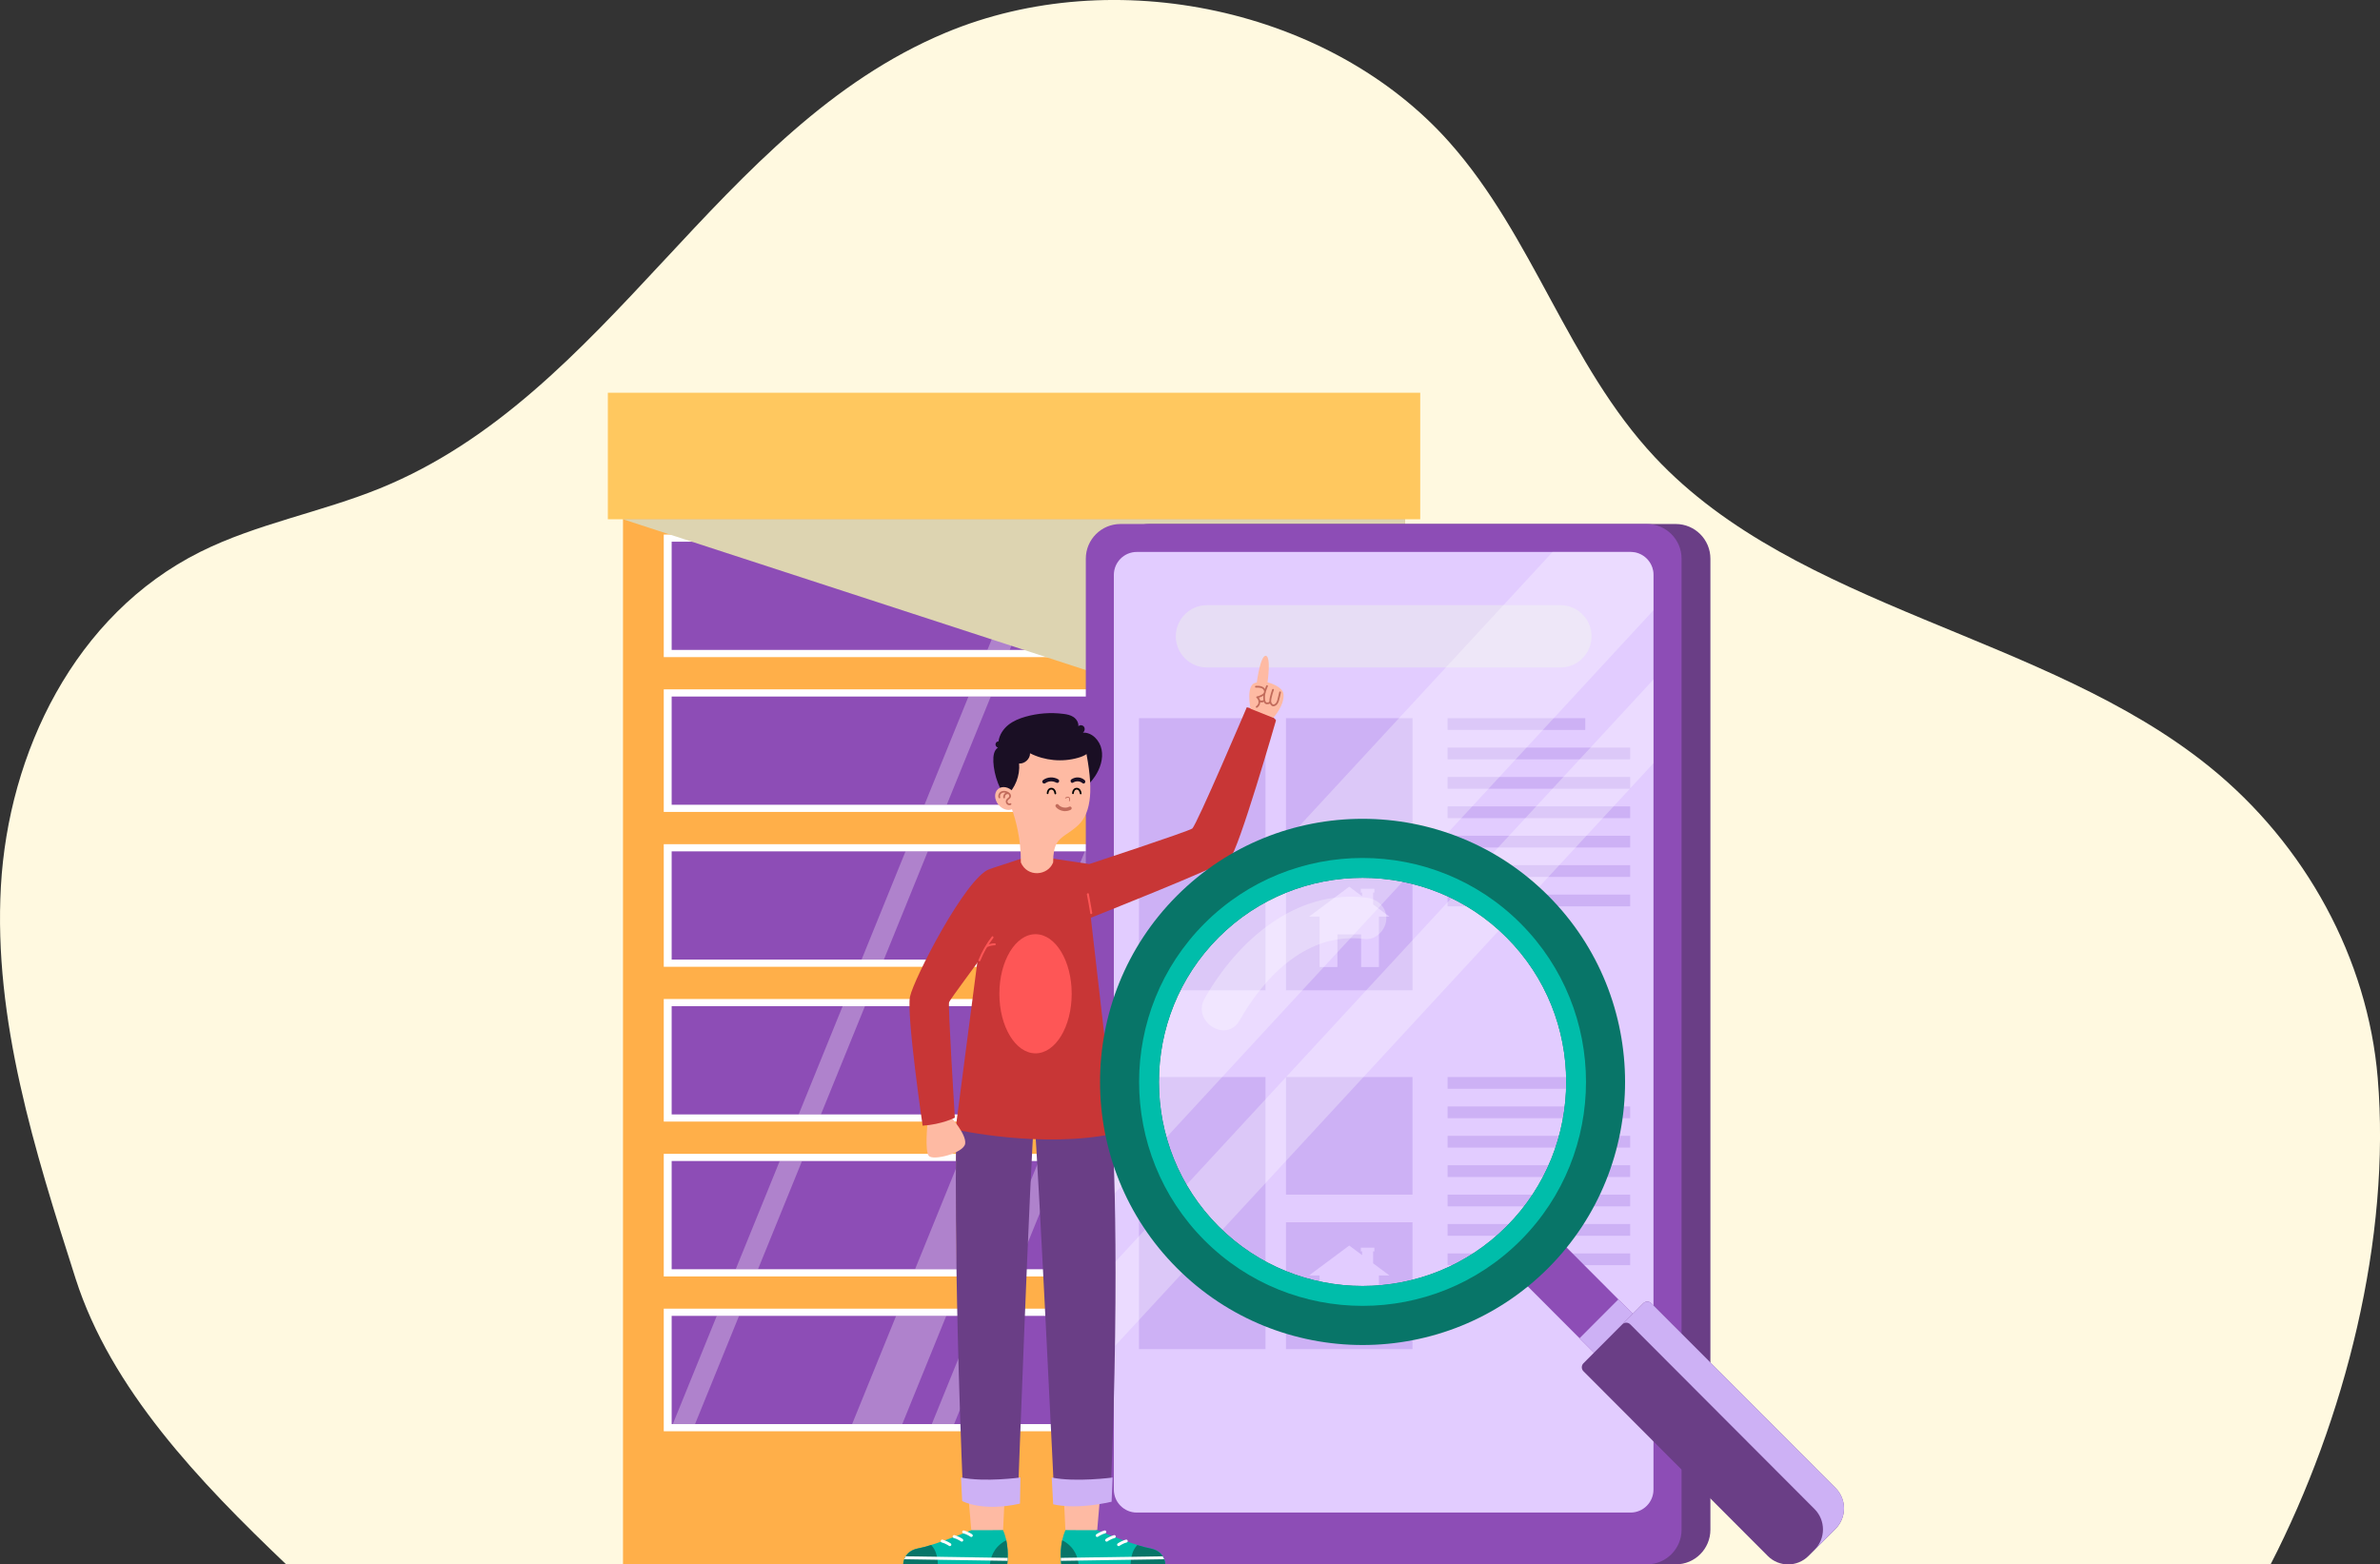 <svg width="251" height="165" viewBox="0 0 251 165" fill="none" xmlns="http://www.w3.org/2000/svg">
<rect x="0" y="0" width="251" height="165" fill="#333333" stroke="none"/>
<g clip-path="url(#clip0_1_20502)">
<path d="M30.18 165H239.46C247.323 149.709 252.176 130.607 250.76 113.695C249.714 101.155 243.19 89.092 233.012 80.867C215.716 66.885 189.563 64.294 174.513 48.206C165.352 38.417 161.732 24.98 152.833 14.977C140.352 0.953 117.534 -3.999 99.724 3.452C75.551 13.566 64.353 41.621 40.072 51.506C33.872 54.028 27.082 55.23 21.121 58.206C7.833 64.844 0.883 79.428 0.095 93.487C-0.696 107.541 3.658 121.356 7.967 134.842C11.701 146.527 21.045 156.286 30.184 165H30.18Z" fill="#FFF9E0"/>
<path d="M148.185 52.402H65.704V164.999H148.185V52.402Z" fill="#FFAF49"/>
<path d="M143.884 56.378H70.001V69.307H143.884V56.378Z" fill="white"/>
<path d="M143.051 57.134H70.835V68.548H143.051V57.134Z" fill="#8D4DB6"/>
<path d="M143.884 72.706H70.001V85.635H143.884V72.706Z" fill="white"/>
<path d="M143.051 73.465H70.835V84.879H143.051V73.465Z" fill="#8D4DB6"/>
<path d="M143.884 89.038H70.001V101.967H143.884V89.038Z" fill="white"/>
<path d="M143.051 89.794H70.835V101.209H143.051V89.794Z" fill="#8D4DB6"/>
<path d="M143.884 105.366H70.001V118.295H143.884V105.366Z" fill="white"/>
<path d="M143.051 106.125H70.835V117.54H143.051V106.125Z" fill="#8D4DB6"/>
<path d="M143.884 121.698H70.001V134.627H143.884V121.698Z" fill="white"/>
<path d="M143.051 122.454H70.835V133.869H143.051V122.454Z" fill="#8D4DB6"/>
<path d="M143.884 138.027H70.001V150.956H143.884V138.027Z" fill="white"/>
<path d="M143.051 138.786H70.835V150.201H143.051V138.786Z" fill="#8D4DB6"/>
<path d="M149.78 41.423H64.105V54.768H149.78V41.423Z" fill="#FFC85F"/>
<g style="mix-blend-mode:overlay" opacity="0.3">
<path d="M142.114 84.879H143.051V82.571L142.114 84.879Z" fill="white"/>
<path d="M115.573 150.201H120.864L125.5 138.786H120.209L115.573 150.201Z" fill="white"/>
<path d="M122.208 133.869H127.498L132.138 122.454H126.844L122.208 133.869Z" fill="white"/>
<path d="M128.842 117.54H134.132L138.772 106.125H133.482L128.842 117.54Z" fill="white"/>
<path d="M135.48 101.208H140.771L143.051 95.596V89.793H140.116L135.48 101.208Z" fill="white"/>
<path d="M94.505 138.786L89.866 150.201H95.156L99.796 138.786H94.505Z" fill="white"/>
<path d="M96.504 133.869H101.795L106.431 122.454H101.14L96.504 133.869Z" fill="white"/>
<path d="M113.069 106.125H107.778L103.138 117.54H108.429L113.069 106.125Z" fill="white"/>
<path d="M115.067 101.208L119.703 89.793H114.412L109.772 101.208H115.067Z" fill="white"/>
<path d="M126.337 73.465H121.047L116.411 84.879H121.701L126.337 73.465Z" fill="white"/>
<path d="M132.975 57.133H127.689L123.045 68.547H128.336L132.975 57.133Z" fill="white"/>
<path d="M98.269 150.201H100.622L105.262 138.786H102.909L98.269 150.201Z" fill="white"/>
<path d="M104.908 133.869H107.26L111.896 122.454H109.544L104.908 133.869Z" fill="white"/>
<path d="M116.182 106.125L111.542 117.54H113.894L118.534 106.125H116.182Z" fill="white"/>
<path d="M118.18 101.208H120.529L125.168 89.793H122.816L118.18 101.208Z" fill="white"/>
<path d="M131.803 73.465H129.45L124.814 84.879H127.167L131.803 73.465Z" fill="white"/>
<path d="M133.801 68.547L138.441 57.133H136.089L131.449 68.547H133.801Z" fill="white"/>
<path d="M70.956 150.201H73.301L77.941 138.786H75.592L70.956 150.201Z" fill="white"/>
<path d="M77.59 133.869H79.939L84.582 122.454H82.23L77.59 133.869Z" fill="white"/>
<path d="M88.865 106.125L84.228 117.54H86.577L91.217 106.125H88.865Z" fill="white"/>
<path d="M97.851 89.793H95.499L90.863 101.208H93.215L97.851 89.793Z" fill="white"/>
<path d="M104.489 73.465H102.137L97.497 84.879H99.849L104.489 73.465Z" fill="white"/>
<path d="M111.124 57.133H108.771L104.135 68.547H106.488L111.124 57.133Z" fill="white"/>
</g>
<g style="mix-blend-mode:multiply">
<path d="M65.704 54.768L148.185 81.644V54.768H65.704Z" fill="#DDD4B1"/>
</g>
<path d="M176.732 55.268H121.203C119.187 55.268 117.553 56.906 117.553 58.926V161.337C117.553 163.357 119.187 164.995 121.203 164.995H176.732C178.748 164.995 180.383 163.357 180.383 161.337V58.926C180.383 56.906 178.748 55.268 176.732 55.268Z" fill="#6A3E86"/>
<path d="M173.691 55.268H118.162C116.146 55.268 114.512 56.906 114.512 58.926V161.337C114.512 163.357 116.146 164.995 118.162 164.995H173.691C175.707 164.995 177.342 163.357 177.342 161.337V58.926C177.342 56.906 175.707 55.268 173.691 55.268Z" fill="#8D4DB6"/>
<path d="M171.96 58.213H119.89C118.553 58.213 117.469 59.299 117.469 60.639V157.106C117.469 158.446 118.553 159.532 119.89 159.532H171.96C173.297 159.532 174.38 158.446 174.38 157.106V60.639C174.38 59.299 173.297 58.213 171.96 58.213Z" fill="#E2CCFF"/>
<path d="M133.463 75.747H120.118V104.444H133.463V75.747Z" fill="#CDB1F5"/>
<path d="M148.966 75.747H135.621V88.15H148.966V75.747Z" fill="#CDB1F5"/>
<path d="M148.966 91.068H135.621V104.444H148.966V91.068Z" fill="#CDB1F5"/>
<path d="M144.813 95.395V94.139H144.946V93.739H143.515V94.139H143.648V94.532L142.293 93.522L138.053 96.68H139.165V101.991H141.045V98.55H143.546V101.991H145.426V96.68H146.534L144.813 95.395Z" fill="#E2CCFF"/>
<path d="M167.187 75.747H152.669V76.987H167.187V75.747Z" fill="#CDB1F5"/>
<path d="M171.921 78.849H152.669V80.088H171.921V78.849Z" fill="#CDB1F5"/>
<path d="M171.921 81.95H152.669V83.19H171.921V81.95Z" fill="#CDB1F5"/>
<path d="M171.921 85.052H152.669V86.292H171.921V85.052Z" fill="#CDB1F5"/>
<path d="M171.921 88.149H152.669V89.389H171.921V88.149Z" fill="#CDB1F5"/>
<path d="M171.921 91.251H152.669V92.491H171.921V91.251Z" fill="#CDB1F5"/>
<path d="M171.921 94.353H152.669V95.592H171.921V94.353Z" fill="#CDB1F5"/>
<path d="M133.463 113.596H120.118V142.292H133.463V113.596Z" fill="#CDB1F5"/>
<path d="M148.966 113.596H135.621V125.998H148.966V113.596Z" fill="#CDB1F5"/>
<path d="M148.966 128.917H135.621V142.292H148.966V128.917Z" fill="#CDB1F5"/>
<path d="M144.813 133.243V131.988H144.946V131.588H143.515V131.988H143.648V132.377L142.293 131.37L138.053 134.525H139.165V139.839H141.045V136.398H143.546V139.839H145.426V134.525H146.534L144.813 133.243Z" fill="#E2CCFF"/>
<path d="M167.187 113.596H152.669V114.836H167.187V113.596Z" fill="#CDB1F5"/>
<path d="M171.921 116.697H152.669V117.937H171.921V116.697Z" fill="#CDB1F5"/>
<path d="M171.921 119.799H152.669V121.039H171.921V119.799Z" fill="#CDB1F5"/>
<path d="M171.921 122.9H152.669V124.14H171.921V122.9Z" fill="#CDB1F5"/>
<path d="M171.921 125.998H152.669V127.238H171.921V125.998Z" fill="#CDB1F5"/>
<path d="M171.921 129.1H152.669V130.339H171.921V129.1Z" fill="#CDB1F5"/>
<path d="M171.921 132.201H152.669V133.441H171.921V132.201Z" fill="#CDB1F5"/>
<path d="M164.568 70.398H127.282C125.47 70.398 124.004 68.925 124.004 67.113C124.004 65.297 125.474 63.828 127.282 63.828H164.568C166.379 63.828 167.845 65.301 167.845 67.113C167.845 68.929 166.376 70.398 164.568 70.398Z" fill="#E7DDF5"/>
<g style="mix-blend-mode:overlay" opacity="0.3">
<path d="M174.384 60.639V64.355L117.473 125.956V108.289L163.742 58.213H171.964C173.303 58.213 174.384 59.3 174.384 60.639Z" fill="white"/>
<path d="M174.384 71.657V80.489L117.469 142.09V133.255L174.384 71.657Z" fill="white"/>
</g>
<path d="M112.36 161.383C112.36 161.383 111.184 133.927 109.076 118.686H117.29C117.29 118.686 117.8 138.684 115.714 161.391C115.714 161.391 114.972 161.704 112.364 161.383H112.36Z" fill="#FEBAA3"/>
<path d="M122.889 165L119.235 164.993L114.435 164.981C114.435 164.981 114.138 164.981 113.75 164.989C113.004 164.989 111.923 164.997 111.919 164.974C111.919 164.966 111.9 164.836 111.889 164.623C111.881 164.531 111.877 164.428 111.873 164.31V164.298C111.854 163.825 111.873 163.154 112.022 162.456C112.033 162.395 112.048 162.341 112.064 162.28C112.136 161.979 112.231 161.674 112.361 161.384L115.714 161.391C115.714 161.391 118.119 162.383 119.95 162.952C120.456 163.108 120.921 163.238 121.275 163.299C122.017 163.432 122.417 163.791 122.634 164.146C122.672 164.207 122.702 164.264 122.729 164.325C122.752 164.367 122.771 164.417 122.786 164.455C122.896 164.756 122.892 165 122.892 165H122.889Z" fill="#00BDAA"/>
<path d="M122.888 165.001L119.234 164.993C119.261 164.574 119.31 164.154 119.451 163.761C119.55 163.483 119.703 163.215 119.904 162.998C119.916 162.983 119.931 162.967 119.946 162.956C120.452 163.112 120.917 163.242 121.271 163.303C122.139 163.46 122.538 163.921 122.729 164.329C122.896 164.688 122.892 165.005 122.892 165.005L122.888 165.001Z" fill="#087568"/>
<path d="M113.75 164.985C113.004 164.985 111.923 164.993 111.919 164.97C111.919 164.959 111.881 164.695 111.873 164.295C111.854 163.822 111.873 163.15 112.022 162.452C112.045 162.464 112.064 162.479 112.083 162.486C112.216 162.551 112.341 162.631 112.463 162.719C112.734 162.914 112.977 163.15 113.175 163.421C113.502 163.879 113.7 164.425 113.75 164.985Z" fill="#087568"/>
<path d="M122.782 164.455C121.987 164.466 121.191 164.481 120.396 164.493C117.556 164.535 114.721 164.577 111.885 164.622C111.877 164.531 111.873 164.428 111.87 164.31C112.638 164.302 113.404 164.287 114.172 164.275C116.993 164.233 119.806 164.191 122.626 164.146C122.664 164.207 122.695 164.264 122.721 164.325C122.744 164.367 122.763 164.416 122.778 164.455H122.782Z" fill="white"/>
<path d="M116.669 161.533C116.643 161.453 116.563 161.399 116.479 161.422C116.178 161.51 115.893 161.644 115.63 161.815C115.562 161.861 115.527 161.956 115.573 162.029C115.615 162.098 115.714 162.136 115.786 162.086C115.908 162.002 116.037 161.93 116.171 161.869C116.186 161.861 116.201 161.853 116.216 161.846C116.216 161.846 116.247 161.834 116.251 161.831C116.281 161.819 116.315 161.804 116.346 161.792C116.414 161.766 116.487 161.743 116.559 161.724C116.639 161.701 116.692 161.613 116.669 161.533Z" fill="white"/>
<path d="M117.67 162.025C117.644 161.945 117.564 161.892 117.48 161.915C117.179 162.002 116.894 162.136 116.631 162.307C116.563 162.353 116.528 162.449 116.574 162.521C116.616 162.59 116.715 162.628 116.787 162.578C116.909 162.494 117.038 162.422 117.172 162.361C117.187 162.353 117.202 162.346 117.217 162.338C117.217 162.338 117.248 162.327 117.252 162.323C117.282 162.311 117.316 162.296 117.347 162.285C117.415 162.258 117.488 162.235 117.56 162.216C117.64 162.193 117.693 162.105 117.67 162.025Z" fill="white"/>
<path d="M118.93 162.498C118.903 162.418 118.823 162.364 118.74 162.387C118.439 162.475 118.154 162.608 117.891 162.78C117.822 162.826 117.788 162.921 117.834 162.994C117.876 163.062 117.975 163.097 118.047 163.051C118.169 162.967 118.298 162.895 118.431 162.834C118.447 162.826 118.462 162.818 118.477 162.811C118.477 162.811 118.507 162.799 118.511 162.795C118.542 162.784 118.576 162.769 118.606 162.757C118.675 162.731 118.747 162.708 118.82 162.689C118.9 162.666 118.953 162.578 118.93 162.498Z" fill="white"/>
<path d="M105.787 161.383C105.787 161.383 106.963 133.927 109.072 118.686H100.858C100.858 118.686 100.348 138.684 102.434 161.391C102.434 161.391 103.176 161.704 105.784 161.383H105.787Z" fill="#FEBAA3"/>
<path d="M95.259 165L98.913 164.993L103.713 164.981C103.713 164.981 104.01 164.981 104.398 164.989C105.144 164.989 106.225 164.997 106.229 164.974C106.229 164.966 106.248 164.836 106.259 164.623C106.267 164.531 106.271 164.428 106.275 164.31V164.298C106.294 163.825 106.275 163.154 106.126 162.456C106.115 162.395 106.099 162.341 106.084 162.28C106.012 161.979 105.917 161.674 105.787 161.384L102.434 161.391C102.434 161.391 100.028 162.383 98.198 162.952C97.691 163.108 97.227 163.238 96.873 163.299C96.131 163.432 95.731 163.791 95.514 164.146C95.476 164.207 95.446 164.264 95.419 164.325C95.396 164.367 95.377 164.417 95.362 164.455C95.252 164.756 95.255 165 95.255 165H95.259Z" fill="#00BDAA"/>
<path d="M95.259 165.001L98.913 164.993C98.887 164.574 98.837 164.154 98.696 163.761C98.597 163.483 98.445 163.215 98.243 162.998C98.232 162.983 98.217 162.967 98.201 162.956C97.695 163.112 97.231 163.242 96.877 163.303C96.009 163.46 95.609 163.921 95.419 164.329C95.252 164.688 95.255 165.005 95.255 165.005L95.259 165.001Z" fill="#087568"/>
<path d="M104.398 164.985C105.144 164.985 106.225 164.993 106.229 164.97C106.229 164.959 106.267 164.695 106.274 164.295C106.293 163.822 106.274 163.15 106.126 162.452C106.103 162.464 106.084 162.479 106.065 162.486C105.932 162.551 105.806 162.631 105.684 162.719C105.414 162.914 105.171 163.15 104.973 163.421C104.645 163.879 104.447 164.425 104.398 164.985Z" fill="#087568"/>
<path d="M95.362 164.455C96.157 164.466 96.953 164.481 97.748 164.493C100.588 164.535 103.423 164.577 106.259 164.622C106.267 164.531 106.271 164.428 106.274 164.31C105.505 164.302 104.74 164.287 103.972 164.275C101.151 164.233 98.338 164.191 95.518 164.146C95.48 164.207 95.449 164.264 95.423 164.325C95.4 164.367 95.381 164.416 95.366 164.455H95.362Z" fill="white"/>
<path d="M101.475 161.533C101.502 161.453 101.582 161.399 101.665 161.422C101.966 161.51 102.252 161.644 102.514 161.815C102.583 161.861 102.617 161.956 102.571 162.029C102.529 162.098 102.43 162.136 102.358 162.086C102.236 162.002 102.107 161.93 101.974 161.869C101.958 161.861 101.943 161.853 101.928 161.846C101.928 161.846 101.898 161.834 101.894 161.831C101.863 161.819 101.829 161.804 101.799 161.792C101.73 161.766 101.658 161.743 101.585 161.724C101.505 161.701 101.452 161.613 101.475 161.533Z" fill="white"/>
<path d="M100.474 162.025C100.501 161.945 100.581 161.892 100.664 161.915C100.965 162.002 101.25 162.136 101.509 162.307C101.578 162.353 101.612 162.449 101.566 162.521C101.524 162.59 101.426 162.628 101.353 162.578C101.231 162.494 101.102 162.422 100.969 162.361C100.954 162.353 100.938 162.346 100.923 162.338C100.923 162.338 100.893 162.327 100.889 162.323C100.858 162.311 100.824 162.296 100.794 162.285C100.725 162.258 100.653 162.235 100.581 162.216C100.501 162.193 100.447 162.105 100.47 162.025H100.474Z" fill="white"/>
<path d="M99.214 162.498C99.24 162.418 99.32 162.364 99.404 162.387C99.705 162.475 99.99 162.608 100.253 162.78C100.321 162.826 100.356 162.921 100.31 162.994C100.268 163.062 100.169 163.097 100.097 163.051C99.975 162.967 99.846 162.895 99.712 162.834C99.697 162.826 99.682 162.818 99.667 162.811C99.667 162.811 99.636 162.799 99.632 162.795C99.602 162.784 99.568 162.769 99.537 162.757C99.469 162.731 99.397 162.708 99.324 162.689C99.244 162.666 99.191 162.578 99.214 162.498Z" fill="white"/>
<path d="M109.076 117.889C108.634 122.753 107.325 158.565 107.325 158.565C106.887 158.622 106.472 158.66 106.084 158.683C105.977 158.69 105.875 158.694 105.772 158.698C102.986 158.824 101.593 158.24 101.593 158.24C100.493 132.065 100.862 118.686 100.862 118.686L107.804 118.011L108.12 117.984L109.08 117.889H109.076Z" fill="#6A3E86"/>
<path d="M117.114 158.164C117.114 158.164 116.76 158.313 116.071 158.458C115.976 158.477 115.87 158.5 115.756 158.519C114.762 158.694 113.232 158.82 111.219 158.565C111.219 158.565 109.506 122.753 109.072 117.889L115.086 118.472L115.371 118.499L117.278 118.682C117.278 118.682 118.211 131.989 117.111 158.16L117.114 158.164Z" fill="#6A3E86"/>
<path d="M108.117 117.965V117.98C107.922 121.051 107.74 124.122 107.561 127.193C107.249 132.679 106.963 138.165 106.708 143.647C106.476 148.653 106.267 153.67 106.08 158.679C105.974 158.686 105.871 158.69 105.768 158.694C105.863 156.088 105.966 153.479 106.076 150.869C106.309 145.379 106.567 139.897 106.853 134.411C107.142 128.941 107.454 123.47 107.801 118.007C107.801 117.991 107.801 117.98 107.801 117.965C107.812 117.766 108.124 117.762 108.113 117.965H108.117Z" fill="#6A3E86"/>
<path d="M116.555 143.537C116.54 148.512 116.384 153.491 116.075 158.458C115.98 158.477 115.874 158.5 115.759 158.519C115.923 155.856 116.045 153.189 116.129 150.523C116.292 145.189 116.281 139.852 116.106 134.519C115.931 129.185 115.584 123.859 115.078 118.549C115.078 118.522 115.078 118.495 115.09 118.472C115.135 118.366 115.326 118.377 115.375 118.499C115.383 118.511 115.383 118.526 115.386 118.545C115.672 121.54 115.908 124.538 116.087 127.537C116.41 132.863 116.563 138.2 116.551 143.533L116.555 143.537Z" fill="#6A3E86"/>
<path d="M101.349 155.837L101.475 158.317C101.475 158.317 103.587 159.488 107.569 158.587L107.618 155.833C107.618 155.833 103.876 156.352 101.349 155.833V155.837Z" fill="#CDB1F5"/>
<path d="M110.918 155.837L111.07 158.656C111.07 158.656 113.251 159.29 117.232 158.389L117.339 155.837C117.339 155.837 113.445 156.356 110.914 155.837H110.918Z" fill="#CDB1F5"/>
<path d="M111.055 90.561L114.877 91.133C114.877 91.133 125.283 87.707 125.732 87.39C126.185 87.07 131.491 74.595 131.491 74.595C131.491 74.595 134.231 75.304 134.57 75.976C134.57 75.976 130.608 89.763 129.694 90.561C128.777 91.358 114.877 96.863 114.877 96.863L111.055 90.561Z" fill="#C83636"/>
<path d="M131.883 74.748C131.883 74.748 131.312 72.05 132.541 71.99C132.541 71.99 132.918 69.102 133.497 69.17C134.075 69.239 133.676 71.959 133.676 71.959C133.676 71.959 135.297 72.363 135.366 73.229C135.461 74.431 134.281 75.709 134.281 75.709L131.879 74.748H131.883Z" fill="#FEBAA3"/>
<path d="M134.913 72.985C134.844 73.271 134.787 73.561 134.707 73.844C134.673 73.966 134.624 74.084 134.536 74.175C134.471 74.244 134.346 74.336 134.247 74.297C134.201 74.278 134.167 74.225 134.14 74.187C134.102 74.137 134.072 74.084 134.064 74.023C134.045 73.889 134.079 73.737 134.102 73.607C134.155 73.321 134.251 73.046 134.346 72.772C134.384 72.657 134.205 72.611 134.167 72.722C134.079 72.981 133.988 73.241 133.931 73.512C133.9 73.653 133.866 73.817 133.87 73.969C133.87 73.973 133.866 73.977 133.866 73.981C133.851 74.065 133.76 74.08 133.683 74.088C133.604 74.095 133.527 74.095 133.486 74.015C133.402 73.859 133.394 73.649 133.402 73.477C133.406 73.367 133.425 73.256 133.447 73.149C133.478 73.092 133.497 73.027 133.497 72.958C133.554 72.764 133.634 72.569 133.71 72.382C133.756 72.272 133.577 72.222 133.531 72.333C133.489 72.439 133.444 72.546 133.406 72.657C133.341 72.562 133.253 72.485 133.151 72.436C132.93 72.329 132.686 72.329 132.446 72.337C132.328 72.337 132.328 72.527 132.446 72.523C132.739 72.516 133.238 72.508 133.31 72.89C133.31 72.909 133.31 72.924 133.314 72.943C133.303 72.989 133.288 73.031 133.28 73.077C133.234 73.157 133.154 73.214 133.067 73.264C132.915 73.347 132.751 73.42 132.58 73.443C132.511 73.451 132.443 73.546 132.515 73.603C132.808 73.836 132.804 74.275 132.481 74.481C132.382 74.545 132.473 74.706 132.576 74.641C132.785 74.507 132.896 74.29 132.907 74.069C132.987 74.088 133.071 74.091 133.154 74.076C133.2 74.069 133.246 74.049 133.291 74.027C133.337 74.153 133.421 74.255 133.569 74.275C133.683 74.29 133.832 74.271 133.931 74.202C133.935 74.21 133.938 74.221 133.942 74.229C133.992 74.313 134.064 74.416 134.152 74.462C134.251 74.515 134.372 74.496 134.471 74.45C134.677 74.359 134.799 74.156 134.867 73.95C134.966 73.656 135.019 73.34 135.092 73.038C135.118 72.924 134.94 72.874 134.913 72.989V72.985ZM133.242 73.828C133.242 73.828 133.242 73.836 133.238 73.836C133.238 73.836 133.227 73.847 133.223 73.847C133.215 73.851 133.211 73.855 133.204 73.859C133.204 73.859 133.189 73.866 133.185 73.866C133.177 73.866 133.17 73.87 133.166 73.874C133.147 73.882 133.124 73.885 133.101 73.889C133.097 73.889 133.078 73.889 133.078 73.889C133.067 73.889 133.055 73.889 133.044 73.889C133.033 73.889 133.021 73.889 133.01 73.889C133.01 73.889 132.991 73.889 132.987 73.889C132.964 73.889 132.941 73.882 132.922 73.874C132.915 73.874 132.907 73.87 132.899 73.866C132.877 73.767 132.835 73.668 132.77 73.584C132.93 73.542 133.082 73.47 133.223 73.386C133.227 73.386 133.23 73.378 133.234 73.378C133.223 73.515 133.223 73.649 133.242 73.79C133.242 73.802 133.246 73.813 133.25 73.824L133.242 73.828Z" fill="#C16B5B"/>
<path d="M100.767 119.132C100.767 119.132 109.856 121.2 117.655 119.537C117.655 119.537 114.454 91.706 114.451 91.668L112.281 90.958L111.801 90.802L111.055 90.558H107.721L107.257 90.71L106.77 90.871L105.076 91.427L104.821 91.511L104.349 91.668C104.349 91.668 100.771 119.117 100.771 119.132H100.767Z" fill="#C83636"/>
<path d="M109.209 111.098C111.316 111.098 113.023 108.285 113.023 104.815C113.023 101.344 111.316 98.531 109.209 98.531C107.103 98.531 105.396 101.344 105.396 104.815C105.396 108.285 107.103 111.098 109.209 111.098Z" fill="#FE5656"/>
<path d="M100.344 117.889C100.344 117.889 101.939 119.651 101.787 120.632C101.635 121.616 98.392 122.459 97.95 121.906C97.509 121.356 97.821 118.468 97.821 118.468L100.344 117.885V117.889Z" fill="#FEBAA3"/>
<path d="M104.345 91.668C101.833 92.584 96.359 103.258 95.971 105.116C95.583 106.974 97.303 118.728 97.303 118.728C99.362 118.587 100.698 117.885 100.698 117.885C100.698 117.885 99.964 106.054 100.093 105.707C100.223 105.36 103.146 101.492 103.709 100.645C107.622 94.777 104.345 91.668 104.345 91.668Z" fill="#C83636"/>
<path d="M104.604 98.782C104.018 99.542 103.542 100.373 103.188 101.262C103.138 101.388 103.344 101.445 103.393 101.319C103.732 100.465 104.193 99.66 104.752 98.935C104.836 98.828 104.684 98.676 104.6 98.782H104.604Z" fill="#FE5656"/>
<path d="M104.905 99.492C104.623 99.492 104.349 99.557 104.09 99.668C104.037 99.691 104.025 99.767 104.052 99.813C104.082 99.866 104.143 99.874 104.197 99.851C104.421 99.755 104.661 99.706 104.905 99.702C104.962 99.702 105.011 99.652 105.011 99.595C105.011 99.538 104.962 99.488 104.905 99.488V99.492Z" fill="#FE5656"/>
<path d="M114.831 94.281C114.804 94.148 114.599 94.205 114.625 94.338C114.755 95.002 114.873 95.67 114.983 96.337C115.006 96.471 115.212 96.414 115.189 96.28C115.078 95.612 114.96 94.945 114.831 94.281Z" fill="#FE5656"/>
<path d="M104.763 80.287C104.737 79.75 104.817 79.124 105.251 78.849C105.098 78.823 104.977 78.659 104.988 78.494C104.999 78.33 105.148 78.189 105.304 78.193C105.395 77.499 105.814 76.881 106.339 76.457C106.868 76.034 107.504 75.778 108.143 75.595C109.441 75.225 110.808 75.122 112.144 75.294C112.513 75.339 112.89 75.412 113.206 75.622C113.522 75.832 113.761 76.205 113.727 76.598C113.891 76.434 114.188 76.465 114.321 76.656C114.454 76.846 114.393 77.155 114.199 77.274C115.139 77.213 115.981 78.075 116.175 79.051C116.369 80.028 116.03 81.05 115.49 81.867C114.724 83.027 113.545 83.866 112.243 84.186C112.323 84.129 112.406 84.072 112.486 84.015C112.395 84.076 112.064 84.019 111.95 84.022C111.756 84.026 111.561 84.034 111.364 84.041C110.983 84.057 110.606 84.076 110.229 84.103C109.468 84.156 108.707 84.236 107.949 84.339C107.572 84.392 107.199 84.45 106.823 84.514C106.556 84.56 106.389 84.576 106.217 84.339C105.822 83.809 105.49 83.214 105.247 82.588C104.965 81.859 104.794 81.081 104.756 80.291L104.763 80.287Z" fill="#1A0F24"/>
<path d="M114.899 84.457C114.713 85.803 114.207 86.624 113.518 87.207C113.095 87.566 112.715 87.81 112.387 88.035C111.561 88.608 111.067 89.065 111.067 90.965C110.507 92.377 108.353 92.567 107.66 90.965C107.69 88.455 107.085 86.38 106.739 85.395C106.632 85.094 106.549 84.895 106.514 84.819C106.503 84.793 106.499 84.781 106.499 84.781C106.499 84.781 106.507 84.377 106.537 83.781C106.537 83.709 106.545 83.633 106.549 83.556C106.625 82.164 106.804 79.978 107.222 79.207C108.76 76.384 114.172 77.346 114.595 79.593C114.995 81.733 115.071 83.289 114.903 84.453L114.899 84.457Z" fill="#FEBAA3"/>
<path d="M115.177 78.689C115.116 79.024 114.896 79.314 114.622 79.513C114.348 79.711 114.024 79.833 113.697 79.925C112.026 80.405 110.18 80.23 108.627 79.448C108.657 80.031 108.06 80.581 107.477 80.528C107.588 81.802 107.07 83.114 106.126 83.972C105.886 82.95 105.723 81.889 105.879 80.848C106.08 79.509 106.83 78.257 107.923 77.456C109.011 76.651 110.427 76.304 111.763 76.514C113.099 76.72 114.386 77.594 115.181 78.692L115.177 78.689Z" fill="#1A0F24"/>
<path d="M112.977 82.21C113.415 81.905 113.978 81.924 114.389 82.279C114.465 82.344 114.481 82.481 114.42 82.565C114.359 82.653 114.249 82.668 114.169 82.603C114.001 82.458 113.784 82.39 113.575 82.405C113.468 82.412 113.365 82.443 113.266 82.489C113.179 82.531 113.095 82.607 113 82.55C112.977 82.538 112.958 82.516 112.943 82.493C112.89 82.412 112.893 82.264 112.977 82.207V82.21Z" fill="#1A0F24"/>
<path d="M111.622 82.21C111.124 81.905 110.473 81.924 110.001 82.279C109.913 82.344 109.898 82.481 109.963 82.565C110.031 82.653 110.161 82.668 110.248 82.603C110.442 82.458 110.686 82.394 110.929 82.409C111.051 82.416 111.169 82.443 111.283 82.493C111.382 82.535 111.481 82.607 111.592 82.554C111.618 82.542 111.641 82.519 111.66 82.496C111.721 82.416 111.717 82.268 111.622 82.21Z" fill="#1A0F24"/>
<path d="M112.349 85.548C112.54 85.548 112.734 85.507 112.924 85.407C113.012 85.362 113.046 85.251 113 85.163C112.955 85.075 112.844 85.041 112.757 85.087C112.296 85.327 111.786 85.079 111.638 84.881C111.581 84.801 111.466 84.782 111.383 84.843C111.303 84.904 111.284 85.014 111.345 85.098C111.516 85.335 111.912 85.556 112.346 85.556L112.349 85.548Z" fill="#C16B5B"/>
<path d="M112.779 84.514C112.798 84.514 112.817 84.503 112.821 84.48C112.909 84.183 112.806 84.083 112.707 84.049C112.604 84.018 112.486 84.041 112.349 84.129C112.326 84.141 112.322 84.171 112.334 84.19C112.349 84.213 112.376 84.217 112.395 84.205C112.509 84.137 112.604 84.11 112.68 84.137C112.768 84.167 112.787 84.274 112.734 84.453C112.726 84.476 112.741 84.503 112.764 84.511C112.768 84.511 112.772 84.511 112.775 84.511L112.779 84.514Z" fill="#C16B5B"/>
<path d="M113.971 83.778C113.971 83.778 113.975 83.778 113.978 83.778C114.028 83.775 114.066 83.729 114.062 83.679C114.047 83.477 113.918 83.092 113.552 83.092C113.187 83.092 113.073 83.466 113.065 83.664C113.065 83.714 113.103 83.756 113.152 83.759C113.206 83.759 113.244 83.721 113.248 83.672C113.248 83.656 113.27 83.275 113.552 83.275C113.834 83.275 113.879 83.691 113.879 83.695C113.883 83.744 113.925 83.778 113.971 83.778Z" fill="black"/>
<path d="M111.298 83.778C111.298 83.778 111.302 83.778 111.306 83.778C111.356 83.775 111.394 83.729 111.39 83.679C111.375 83.477 111.245 83.092 110.88 83.092C110.514 83.092 110.4 83.466 110.393 83.664C110.393 83.714 110.431 83.756 110.48 83.759C110.533 83.759 110.571 83.721 110.575 83.672C110.575 83.656 110.598 83.275 110.88 83.275C111.161 83.275 111.207 83.691 111.207 83.695C111.211 83.744 111.253 83.778 111.298 83.778Z" fill="black"/>
<path d="M105.308 84.888C105.772 85.441 106.503 85.594 106.945 85.224C107.382 84.854 107.363 84.106 106.899 83.553C106.434 82.999 105.704 82.847 105.262 83.217C104.824 83.587 104.843 84.335 105.308 84.888Z" fill="#FEBAA3"/>
<path d="M105.567 83.488C105.764 83.385 106.027 83.389 106.271 83.503C106.393 83.561 106.48 83.629 106.541 83.713C106.621 83.824 106.644 83.965 106.598 84.079C106.56 84.183 106.476 84.247 106.404 84.308C106.351 84.35 106.301 84.392 106.275 84.438C106.233 84.511 106.244 84.614 106.301 84.678C106.358 84.743 106.461 84.762 106.537 84.724C106.583 84.701 106.636 84.724 106.659 84.77C106.678 84.816 106.659 84.869 106.613 84.892C106.564 84.915 106.511 84.926 106.457 84.926C106.351 84.926 106.24 84.884 106.168 84.8C106.058 84.678 106.039 84.488 106.122 84.347C106.168 84.27 106.233 84.213 106.294 84.167C106.354 84.118 106.412 84.072 106.431 84.015C106.453 83.957 106.438 83.881 106.396 83.816C106.377 83.79 106.354 83.77 106.328 83.748C106.236 83.748 106.126 83.774 106.069 83.835C106.004 83.904 105.974 84.007 105.989 84.102C105.997 84.152 105.962 84.198 105.913 84.205C105.909 84.205 105.902 84.205 105.898 84.205C105.856 84.205 105.814 84.175 105.81 84.129C105.787 83.98 105.833 83.824 105.936 83.709C105.974 83.667 106.023 83.641 106.073 83.618C105.924 83.576 105.776 83.584 105.662 83.645C105.521 83.721 105.414 83.915 105.487 84.072C105.506 84.118 105.487 84.171 105.441 84.194C105.395 84.213 105.342 84.194 105.319 84.148C105.213 83.919 105.331 83.614 105.574 83.484L105.567 83.488Z" fill="#C16B5B"/>
<path d="M164.776 131.131L160.682 135.234L169.863 144.436L173.956 140.333L164.776 131.131Z" fill="#8D4DB6"/>
<g style="mix-blend-mode:multiply">
<path d="M170.677 137.043L166.581 141.148L160.682 135.23L169.862 144.432L173.954 140.331L170.677 137.043Z" fill="#CDB1F5"/>
</g>
<path d="M166.991 143.788L173.305 137.459C173.537 137.227 173.914 137.227 174.145 137.459L193.583 156.942C194.77 158.131 194.767 160.06 193.583 161.247L190.727 164.109C189.54 165.299 187.616 165.296 186.432 164.109L166.994 144.627C166.763 144.395 166.763 144.017 166.994 143.785L166.991 143.788Z" fill="#6A3E86"/>
<g style="mix-blend-mode:multiply">
<path d="M193.583 156.934L174.148 137.455C173.916 137.222 173.543 137.222 173.311 137.455L171.092 139.679C171.324 139.446 171.697 139.446 171.929 139.679L191.364 159.159C192.551 160.349 192.551 162.275 191.364 163.466L193.583 161.242C194.771 160.051 194.771 158.125 193.583 156.934Z" fill="#CDB1F5"/>
</g>
<path d="M163.285 94.479C152.483 83.656 134.913 83.656 124.115 94.479C113.313 105.306 113.313 122.916 124.115 133.739C134.913 144.566 152.487 144.566 163.285 133.739C174.083 122.916 174.083 105.302 163.285 94.479ZM128.507 129.337C120.13 120.94 120.13 107.278 128.507 98.881C136.885 90.484 150.515 90.484 158.893 98.881C167.27 107.278 167.27 120.94 158.893 129.337C150.515 137.734 136.885 137.734 128.507 129.337Z" fill="#087568"/>
<path d="M160.369 97.401C151.177 88.188 136.222 88.188 127.026 97.401C117.834 106.614 117.834 121.604 127.026 130.821C136.219 140.034 151.177 140.034 160.369 130.821C169.561 121.608 169.561 106.614 160.369 97.401ZM158.889 129.337C150.511 137.734 136.881 137.734 128.503 129.337C120.126 120.94 120.126 107.278 128.503 98.881C136.881 90.484 150.511 90.484 158.889 98.881C167.266 107.278 167.266 120.94 158.889 129.337Z" fill="#00BDAA"/>
<g style="mix-blend-mode:overlay" opacity="0.3">
<path d="M144.136 94.681C136.653 93.742 130.513 99.213 127.046 105.309C125.664 107.736 129.337 110.078 130.726 107.633C133.467 102.81 137.947 98.286 143.938 99.034C145.103 99.179 146.157 98.065 146.206 96.954C146.264 95.699 145.301 94.826 144.132 94.681H144.136Z" fill="white"/>
</g>
</g>
<defs>
<clipPath id="clip0_1_20502">
<rect width="251" height="165" fill="white"/>
</clipPath>
</defs>
</svg>
